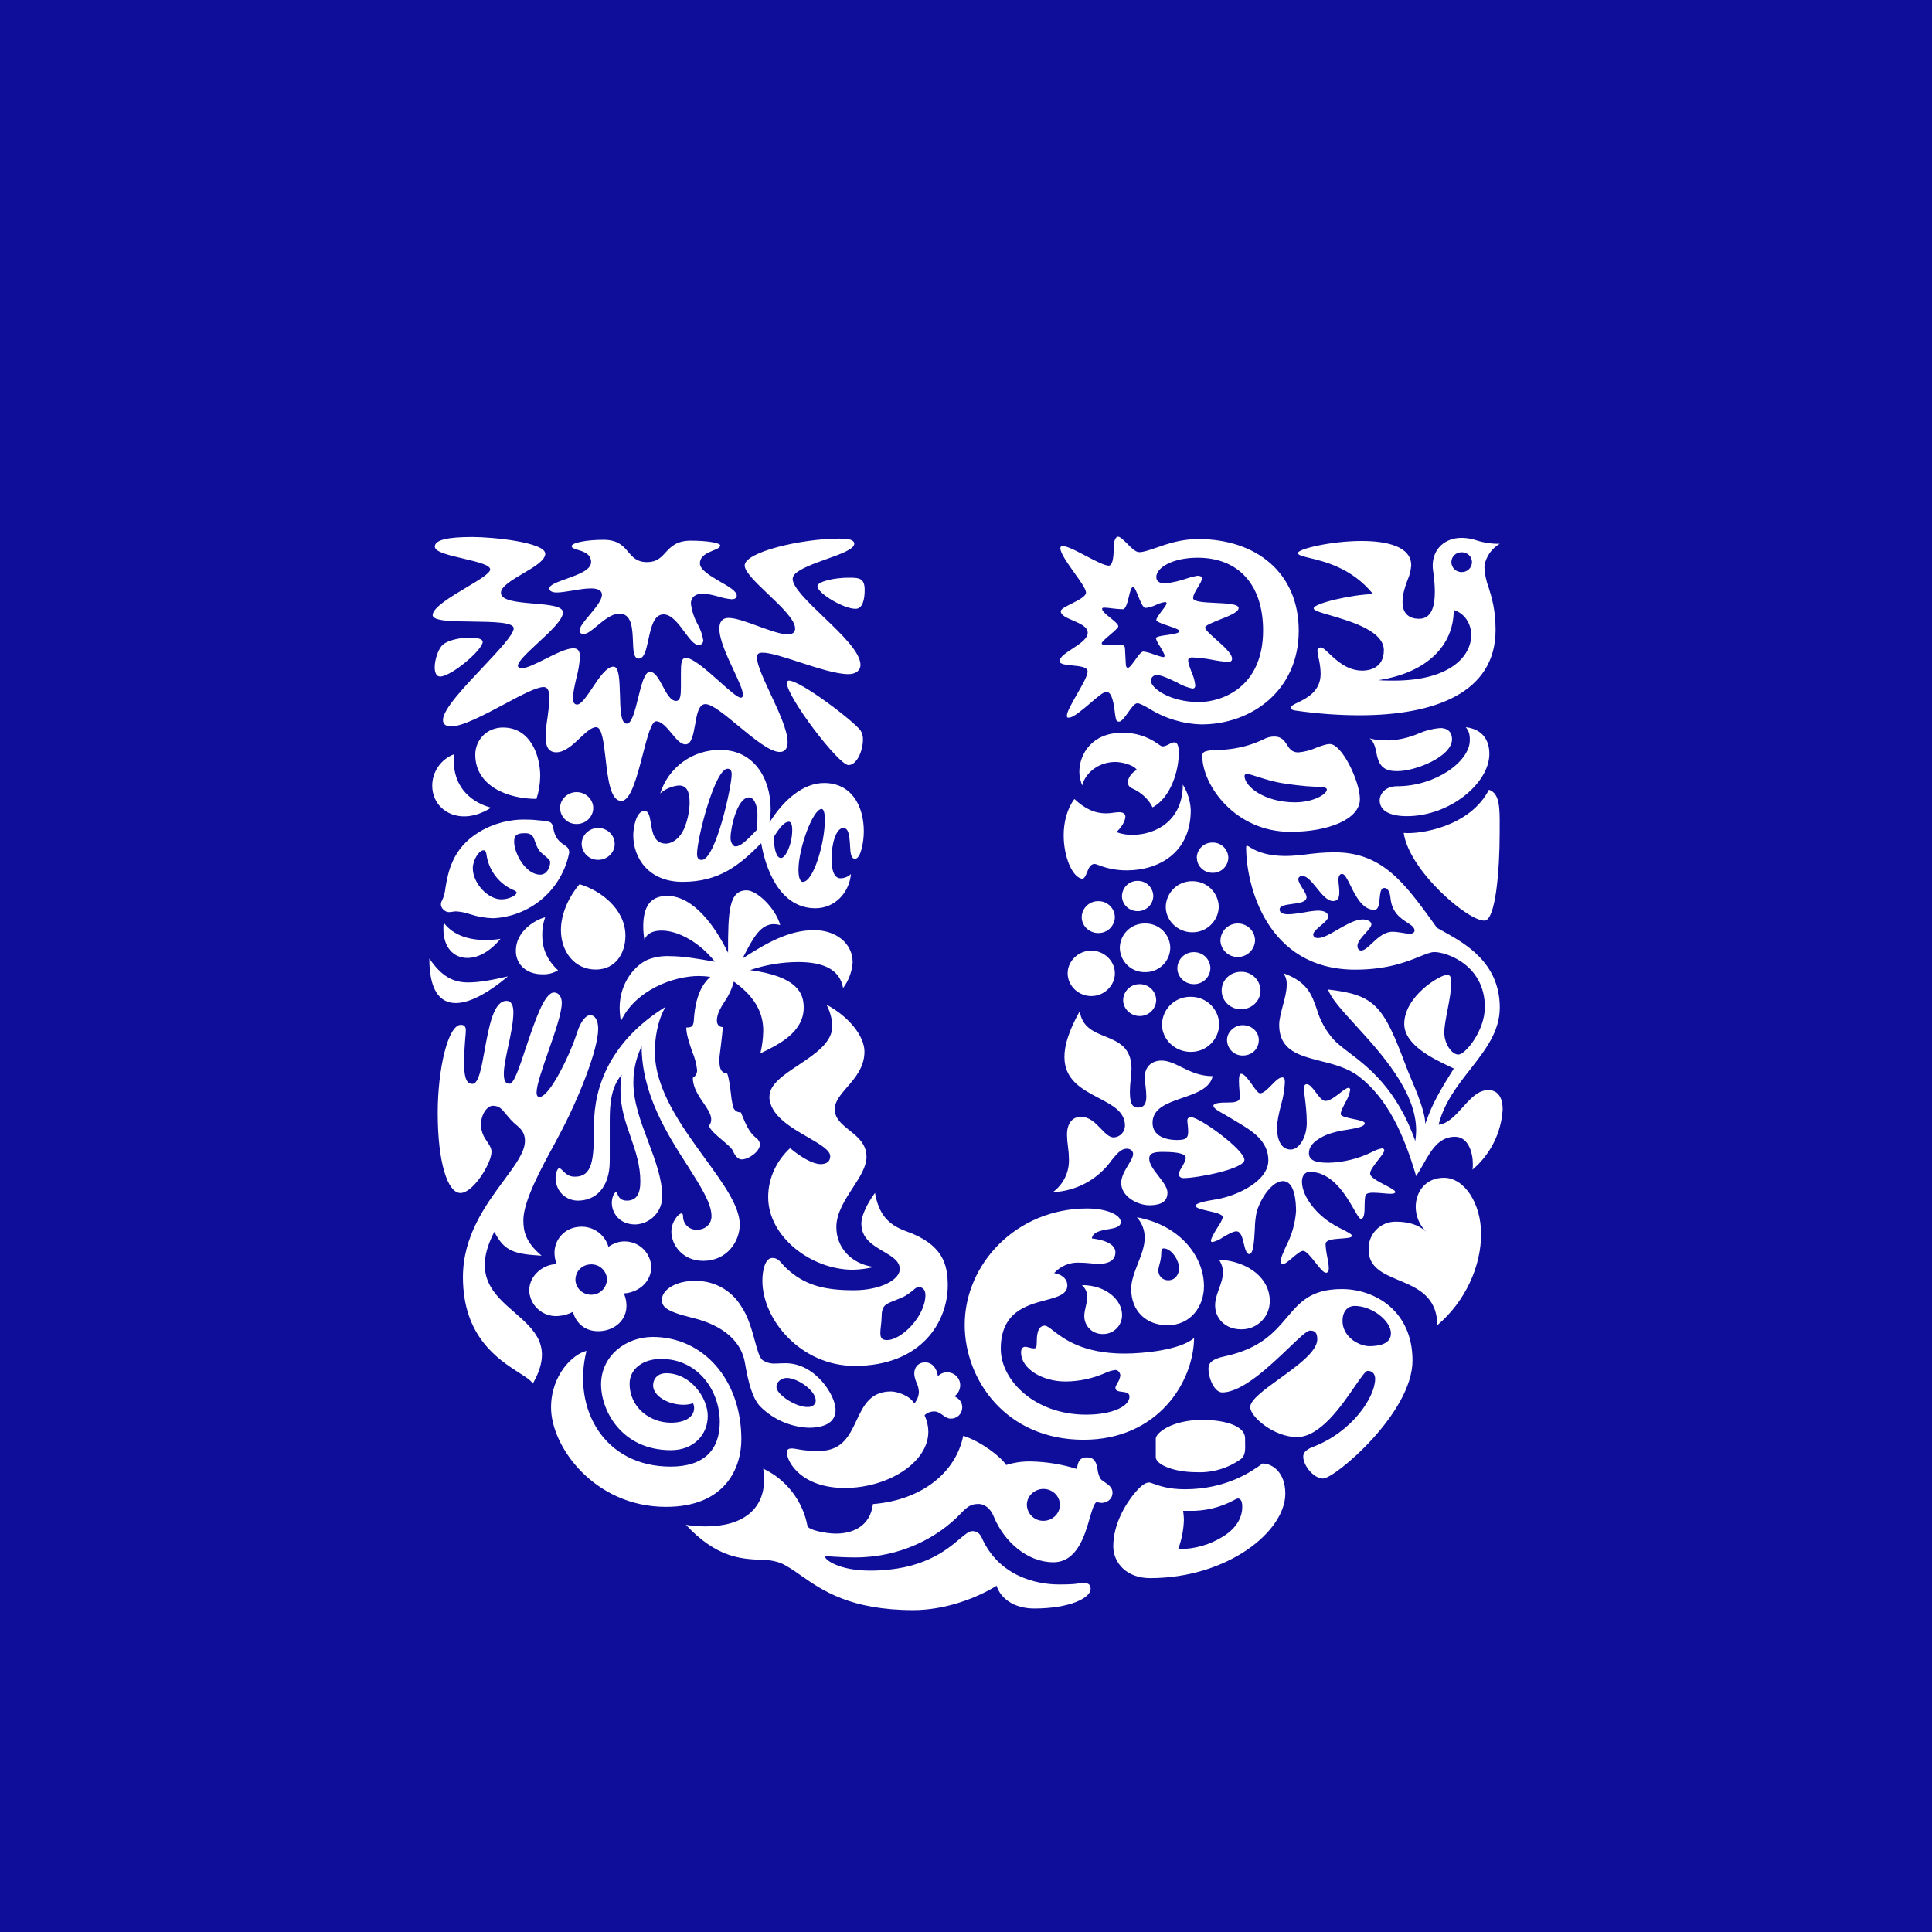 <svg width="360" height="360" viewBox="0 0 360 360" fill="none" xmlns="http://www.w3.org/2000/svg">
<rect x="0" y="0" width="360" height="360" fill="#808080" stroke="none"/>
<g clip-path="url(#clip0_1830_16751)">
<path d="M0 0H360V360H0V0Z" fill="#0F0E9A"/>
<path d="M207.76 132.94C207.56 131.22 207.24 128.9 206.14 128.9C205.64 128.9 204.42 129.92 203.14 131.04C201.62 132.32 199.98 133.72 199.2 133.72C198.88 133.72 198.8 133.72 198.8 133.34C198.8 132.62 199.76 130.98 200.7 129.32C201.68 127.62 202.66 125.9 202.66 125.12C202.66 124.28 201.22 124.14 199.84 124C198.6 123.88 197.44 123.78 197.44 123.18C197.44 122.46 198.56 121.7 199.76 120.92C201.16 120 202.68 119.02 202.68 117.9C202.68 116.8 201.26 116.2 199.94 115.62C198.76 115.12 197.66 114.66 197.66 113.88C197.66 113.48 198.6 113.02 199.66 112.48C200.94 111.84 202.36 111.14 202.36 110.4C202.36 109.76 201.3 108.28 200.18 106.72C198.92 104.94 197.58 103.06 197.58 102.14C197.58 101.08 199.98 102.34 202.38 103.6C204.1 104.5 205.82 105.4 206.6 105.4C207.52 105.4 207.52 102.8 207.52 102C207.52 100.74 207.92 100 208.32 100C208.72 100 209.34 100.62 210.02 101.28C210.8 102.08 211.64 102.92 212.3 102.88C213.06 102.88 214.1 102.52 215.38 102.08C217.42 101.36 220.08 100.44 223.26 100.44C234.12 100.44 242 106.76 242 117.52C242 128.66 233.2 134.98 223.88 134.98C220.404 134.889 217.018 133.86 214.08 132C213.1 131.46 212.38 131.04 211.92 131.04C211.42 131.04 210.78 131.92 210.18 132.8C209.58 133.64 208.98 134.46 208.54 134.46C208.14 134.46 208 134.4 207.84 133.5L207.76 132.94ZM206.92 115.14C207.66 115.74 208.38 116.32 208.38 116.72C208.38 116.96 207.66 117.58 206.92 118.22C206.12 118.9 205.28 119.6 205.28 119.9C205.28 120.06 205.44 120.12 205.82 120.12L207.06 120.16L209.06 120.2C209.46 120.2 209.62 120.5 209.62 120.8L209.78 123.76C209.78 124.14 209.92 124.44 210.16 124.44C210.48 124.44 210.96 123.74 211.48 123.04C212.04 122.24 212.62 121.4 213.08 121.4C213.744 121.508 214.395 121.69 215.02 121.94C215.76 122.18 216.48 122.44 216.78 122.44C216.92 122.44 217 122.36 217 122.2C217 121.86 216.54 121.1 216.12 120.4C215.795 119.957 215.545 119.464 215.38 118.94C215.38 118.62 216.42 118.46 217.5 118.32C218.62 118.16 219.78 117.98 219.78 117.6C219.78 117.32 218.78 116.98 217.72 116.62C216.6 116.24 215.46 115.86 215.46 115.52C215.46 115.22 215.98 114.52 216.46 113.86C216.94 113.26 217.38 112.66 217.38 112.4C217.38 112.26 217.24 112.18 217.08 112.18C216.524 112.265 215.985 112.433 215.48 112.68C214.845 112.993 214.162 113.196 213.46 113.28C212.98 113.28 212.48 112.08 212.06 110.98C211.7 110.12 211.38 109.36 211.14 109.36C210.8 109.36 210.56 110.26 210.34 111.22C210.06 112.32 209.76 113.52 209.22 113.52C208.551 113.505 207.883 113.452 207.22 113.36C206.736 113.287 206.249 113.241 205.76 113.22C205.52 113.22 205.36 113.3 205.36 113.44C205.36 113.9 206.16 114.52 206.92 115.14ZM214.46 126.88C214.46 128.22 218 130.82 223.4 130.82C227.58 130.82 235.36 128.16 235.36 117.46C235.36 108.98 230.8 103.92 223.16 103.92C218.48 103.92 215.46 105.78 215.46 107.5C215.46 108.54 216.38 108.7 217.16 108.7C218.523 108.542 219.865 108.234 221.16 107.78C221.792 107.559 222.44 107.392 223.1 107.28C223.64 107.28 223.96 107.42 223.96 107.8C223.96 108.18 223.6 108.78 223.22 109.4C222.78 110.12 222.32 110.88 222.32 111.44C222.32 112.14 224.38 112.24 226.48 112.34C228.62 112.44 230.8 112.54 230.8 113.3C230.8 114.08 228.88 114.84 227.16 115.5C225.8 116.06 224.56 116.54 224.56 116.94C224.56 117.34 225.52 118.2 226.58 119.14C227.98 120.38 229.58 121.8 229.58 122.74C229.58 123.02 229.44 123.34 228.9 123.34C227.892 123.278 226.889 123.145 225.9 122.94C224.646 122.698 223.376 122.551 222.1 122.5C221.64 122.5 221.4 122.74 221.4 123.02C221.4 123.56 221.7 124.34 222 125.16C222.38 125.961 222.623 126.819 222.72 127.7C222.72 128.16 222.48 128.3 222.18 128.3C221.179 128.082 220.22 127.704 219.34 127.18C217.94 126.52 216.46 125.78 215.54 125.78C215.396 125.777 215.252 125.804 215.119 125.858C214.985 125.913 214.864 125.994 214.763 126.097C214.662 126.2 214.583 126.323 214.531 126.457C214.479 126.592 214.455 126.736 214.46 126.88ZM134.2 101.62C134.2 101.18 131.9 100.74 128.72 100.74C126.06 100.74 125 101.88 124.02 102.94C123.16 103.88 122.36 104.74 120.56 104.74C118.68 104.74 117.9 103.82 117.08 102.86C116.14 101.76 115.16 100.58 112.46 100.58C109.38 100.58 106.52 101.1 106.52 101.78C106.52 102.1 107.04 102.26 107.68 102.46C108.74 102.78 110.14 103.22 110.14 104.74C110.14 106.22 107.68 107.08 105.52 107.86C103.84 108.46 102.36 108.98 102.36 109.66C102.36 110.16 102.96 110.4 103.76 110.4C104.56 110.4 105.62 110.2 106.72 110.04C107.88 109.84 109.08 109.64 110.08 109.64C111.16 109.64 112.16 109.88 112.16 110.84C112.16 111.82 111 113.22 109.9 114.54C108.9 115.72 107.98 116.82 107.98 117.54C107.98 117.98 108.38 118.14 108.76 118.14C109.44 118.14 110.34 117.38 111.32 116.56C112.58 115.52 114.02 114.34 115.4 114.34C117.74 114.34 117.84 117.1 117.94 119.46C118 121.22 118.06 122.72 119.02 122.72C120.06 122.72 120.42 121.02 120.82 119.16C121.32 116.92 121.82 114.48 123.64 114.48C125.12 114.48 126.4 116.2 127.54 117.74C128.5 119.02 129.34 120.2 130.2 120.2C130.315 120.197 130.428 120.172 130.532 120.125C130.637 120.078 130.731 120.011 130.81 119.927C130.888 119.843 130.949 119.744 130.988 119.637C131.028 119.529 131.045 119.415 131.04 119.3C130.875 118.268 130.53 117.272 130.02 116.36C129.35 115.16 128.916 113.843 128.74 112.48C128.74 111.22 129.66 110.62 130.9 110.62C131.84 110.62 132.98 110.92 134.02 111.2C134.78 111.441 135.565 111.595 136.36 111.66C136.82 111.66 137.28 111.5 137.28 110.98C137.28 110.16 135.78 109.28 134.18 108.38C132.38 107.32 130.42 106.18 130.42 104.98C130.42 103.58 131.78 103.04 132.86 102.58C133.6 102.3 134.2 102.04 134.2 101.62ZM152.32 109.22C152.32 110.54 157.18 113.44 159.42 113.44C160.72 113.44 161.12 111.74 161.12 109.94C161.12 107.72 160.12 107.64 158.12 107.64C155.56 107.64 152.32 108.34 152.32 109.22ZM160.34 123.92C160.34 121.52 156.76 118.12 153.4 114.9C150.5 112.1 147.76 109.5 147.7 107.88C147.721 107.522 147.878 107.185 148.14 106.94C149.14 105.94 151.6 105.04 153.94 104.2C156.64 103.24 159.18 102.32 159.18 101.32C159.18 100.36 157.34 100.36 156.4 100.36C149.24 100.36 138.76 102.88 138.76 105.36C138.76 106.56 140.9 108.58 143.12 110.7C145.58 113.04 148.16 115.5 148.16 117.1C148.16 117.9 147.62 118.2 146.76 118.2C145.46 118.2 143.4 117.44 141.34 116.7C139.22 115.92 137.1 115.14 135.74 115.14C134.52 115.14 134.04 115.96 134.04 117.14C134.04 119.2 135.48 122.28 136.72 124.92C137.64 126.9 138.44 128.62 138.44 129.48C138.44 129.7 138.36 130 138.04 130C137.44 130 135.86 128.6 134.08 127C131.76 124.94 129.1 122.58 127.8 122.58C126.96 122.58 126.88 123.7 126.88 125.32V127.86C126.88 129.56 126.8 130.6 125.96 130.6C124.96 130.6 124.2 129.2 123.48 127.84C122.76 126.5 122.06 125.18 121.1 125.18C120.1 125.18 119.5 127.64 118.9 130.08C118.3 132.48 117.74 134.84 116.78 134.84C115.66 134.84 115.58 132.14 115.52 129.44C115.44 126.84 115.38 124.22 114.32 124.22C113.02 124.22 111.62 126.3 110.36 128.2C109.28 129.8 108.3 131.28 107.52 131.28C106.92 131.28 106.76 130.68 106.76 130.16C106.76 129.08 107.1 127.64 107.42 126.24C107.762 124.998 107.976 123.725 108.06 122.44C108.06 121.38 107.76 120.8 106.84 120.8C105.58 120.8 103.56 121.8 101.62 122.78C99.84 123.66 98.16 124.52 97.2 124.52C96.88 124.52 96.5 124.36 96.5 124.06C96.5 123.26 98.26 121.64 100.16 119.86C102.42 117.78 104.9 115.48 104.9 114.12C104.9 112.92 102.22 112.7 99.42 112.46C96.42 112.2 93.34 111.94 93.34 110.46C93.34 109.3 95.36 108.1 97.42 106.88C99.5 105.66 101.6 104.42 101.6 103.18C101.6 101.04 91.8 100.06 88.02 100.06C83.46 100.06 81.02 100.58 81.02 101.86C81.02 102.86 83.76 103.48 86.42 104.1C88.92 104.7 91.34 105.26 91.34 106.1C91.34 106.82 89.2 108.1 86.84 109.5C83.92 111.26 80.62 113.22 80.62 114.62C80.62 115.74 84.34 115.78 88.08 115.82C91.88 115.88 95.72 115.92 95.72 117.08C95.72 118.22 93 121.1 90.04 124.26C86.48 128.02 82.54 132.18 82.54 134.16C82.54 134.98 83.16 135.36 84.02 135.36C86.18 135.36 90.24 133.2 93.96 131.22C97.08 129.54 99.96 128.02 101.28 128.02C102.28 128.02 102.36 129.18 102.36 130.22C102.36 131.18 102.2 132.36 102.04 133.58C101.84 134.86 101.66 136.18 101.66 137.28C101.66 139 102.14 140.18 103.66 140.18C105.24 140.18 106.74 138.78 108.08 137.5C109.2 136.46 110.2 135.5 111.08 135.5C112.18 135.5 112.48 138.3 112.84 141.34C113.26 145.08 113.74 149.24 115.78 149.24C117.54 149.24 118.72 144.64 119.78 140.56C120.62 137.3 121.38 134.4 122.26 134.4C123.26 134.4 124.2 135.52 125.1 136.6C125.98 137.66 126.82 138.7 127.72 138.7C128.86 138.7 129.18 136.9 129.52 135.04C129.84 133.14 130.18 131.2 131.44 131.2C132.7 131.2 135.04 133.16 137.56 135.24C140.42 137.6 143.46 140.12 145.3 140.12C146.38 140.12 146.76 139.3 146.76 138.26C146.76 136.12 145.1 132.54 143.56 129.26C142.26 126.46 141.06 123.86 141.06 122.58C141.06 121.84 141.3 121.62 142.14 121.62C143.54 121.62 146.14 122.46 148.94 123.38C152.26 124.46 155.86 125.62 158.1 125.62C159.5 125.62 160.34 124.88 160.34 123.92ZM89.94 119.6C89.94 121.1 84.08 126.06 82 126.06C81.24 126.06 81 125.18 81 124.36C81 122.88 81.7 120.8 82.54 120.12C83.54 119.24 85.86 118.8 87.64 118.8C88.72 118.8 89.94 119 89.94 119.6ZM146.62 127.26C146.62 129.86 156.26 142.56 158.1 142.56C159.64 142.56 160.8 139.96 160.8 137.74C160.8 137.14 160.64 136.54 160.34 136.1C158.94 134.24 149.16 126.82 147 126.82C146.76 126.82 146.62 127.02 146.62 127.26ZM276.66 171.54C273.66 171.76 262.56 162.26 261.56 155.2C264.56 155.5 273.88 154.08 277.44 147.16C279.48 147.84 279.46 150.56 279.44 154.16V155.2C279.44 162.32 278.66 171.38 276.66 171.54ZM277.52 140.48C277.52 145.9 270.18 152.08 262.16 152.08C259.16 152.08 257.08 151.18 257.08 149.1C257.08 148.22 257.84 146.5 260.4 146.5C267.4 146.5 273.88 141.96 273.88 137.9C273.88 136.7 273.66 136.18 273.12 135.5C276.28 135.88 277.52 137.94 277.52 140.48ZM257 142.04C257.84 143.68 259.4 143.68 260.48 143.68C263.72 143.68 270.56 141 270.56 137.74C270.56 136.7 270.02 135.66 268.36 135.66C266.987 135.773 265.643 136.11 264.38 136.66C262.676 137.403 260.855 137.842 259 137.96C257.92 137.96 256.54 137.96 255.22 137.58C256.02 138.18 256.26 139.24 256.48 140.28C256.575 140.887 256.75 141.479 257 142.04ZM90.32 195.6C89.72 198.96 89.18 201.96 88.04 201.96C87.34 201.96 86.48 201.66 86.48 198.16C86.48 196.04 86.62 194.48 86.7 193.38C86.75 192.915 86.784 192.448 86.8 191.98C86.8 191.38 86.56 190.96 85.88 190.96C83.48 190.96 81.56 199.2 81.56 207.36C81.56 216.58 83.4 222.3 85.8 222.3C88.18 222.3 91.58 216.74 91.58 214.66C91.58 213.92 91.22 213.4 90.76 212.72L90.42 212.2C88.56 209.3 90.34 206.04 91.82 206.04C93.02 206.04 93.52 206.66 94.3 207.62C94.8 208.22 95.42 209 96.44 209.82C97.44 210.64 97.82 211.54 97.82 212.58C97.82 214.64 96.04 217.04 93.88 219.96C90.54 224.48 86.26 230.26 86.26 237.98C86.26 249.06 92.82 253.28 96.66 255.76C97.94 256.56 98.92 257.2 99.28 257.82C103.2 250.96 99.62 247.82 95.88 244.56C91.96 241.16 87.9 237.6 92.12 229.52C93.96 233.22 95.96 233.68 100.92 233.98C97.9 231.44 97.52 229.38 97.52 227.36C97.52 223.86 100.74 217.88 103.32 213.16L104.22 211.46C107.62 205.14 111.46 195.7 111.46 191.7C111.46 189.98 110.78 189.16 110 189.16C109.16 189.16 108.22 190.28 107.54 192.36C106.3 196.36 102.44 204.4 100.52 204.4C100.12 204.4 99.98 204.02 99.98 203.6C99.98 202.2 101.04 199.18 102.14 196C103.38 192.46 104.68 188.74 104.68 186.86C104.68 185.9 104.22 184.94 103.22 184.94C101.42 184.94 99.62 190.4 98.02 195.14C96.82 198.74 95.78 201.94 94.96 201.94C94.28 201.94 93.88 201.5 93.88 200.1C93.88 198.76 94.28 196.9 94.7 194.96C95.16 192.78 95.66 190.48 95.66 188.64C95.66 187.46 95.36 186.5 94.36 186.5C91.96 186.5 91.1 191.34 90.32 195.6ZM107.68 223.72C110.92 223.72 113.62 221.4 113.62 216.28V208.7C113.62 205.82 113.84 202.54 115.86 200.24C115.62 201.2 115.62 202.24 115.62 203.22C115.62 206.42 116.56 209.14 117.5 211.82C118.42 214.48 119.32 217.1 119.32 220.16C119.32 222.44 118.62 223.72 116.78 223.72C115.58 223.72 115.26 222.98 115.06 222.52C114.96 222.32 114.9 222.16 114.78 222.16C114.46 222.16 114 223.12 114 224.16C114 225.72 115.16 228.16 118.4 228.16C119.744 228.108 121.016 227.538 121.948 226.568C122.881 225.598 123.401 224.305 123.4 222.96C123.4 219.68 122.1 216.22 120.78 212.7C119.4 209.04 118.02 205.36 118.02 201.72C118.02 198.6 118.86 196.52 119.56 194.88C119.56 203.88 124.36 211.38 128.16 217.28C130.56 221.08 132.58 224.2 132.58 226.62C132.58 228.02 131.5 229.14 129.88 229.14C129.55 229.159 129.22 229.111 128.909 229C128.599 228.888 128.313 228.716 128.071 228.492C127.828 228.268 127.633 227.997 127.497 227.696C127.361 227.395 127.288 227.07 127.28 226.74C127.28 226.24 127.18 226.1 126.96 226.1C126.5 226.1 125.1 227.58 125.1 229.5C125.1 231.96 127.18 234.94 131.04 234.94C135.44 234.94 137.84 231.36 137.84 228.18C137.84 224.74 134.76 220.54 131.34 215.82C126.98 209.82 122.02 203.02 122.02 195.94C122.02 193.78 122.42 190.28 124.02 187.6C113.84 193.92 110.68 202.32 110.68 209.68C110.68 216.08 110.46 219.26 107.08 219.26C105.94 219.26 105.36 218.64 104.9 218.18C104.64 217.92 104.44 217.7 104.2 217.7C103.74 217.7 103.52 219.04 103.52 219.4C103.52 222.16 105.6 223.72 107.68 223.72ZM247.24 147.12C247.24 148 244.7 149.5 241.3 149.5C235.58 149.5 231.9 146.52 231.9 144.6C231.9 144.36 232.04 144.22 232.34 144.22C232.74 144.22 233.42 144.44 234.34 144.74C235.54 145.12 237.14 145.64 238.98 145.94C242.78 146.54 244.78 146.6 245.78 146.6C246.78 146.6 247.24 146.82 247.24 147.12ZM226.48 139.78C225.802 139.743 225.122 139.838 224.48 140.06C224.26 140.2 224.02 140.36 224.02 140.8C224.02 146.38 230.22 155 240.44 155C247.48 155 253.4 152.68 253.4 148.9C253.4 145.64 250.08 138.64 247.8 138.64C247.1 138.64 246.2 138.98 245.24 139.34C244.189 139.81 243.067 140.101 241.92 140.2C240.72 140.2 240.26 139.5 239.8 138.76C239.32 138.02 238.8 137.24 237.44 137.24C236.741 137.247 236.054 137.425 235.44 137.76C231.68 139.56 228.48 139.7 226.48 139.78ZM109.28 251.72C106.76 252.32 102.68 256.18 102.68 262.28C102.68 269.56 110.76 280.78 124.1 280.78C135.36 280.78 138.14 273.28 138.14 268.22C138.14 257 130.96 249.12 121.64 249.12C116.54 249.12 112 252.7 112 257.96C112 262.88 115.86 270.22 125.02 270.22C129.34 270.22 131.88 267.26 131.88 263.84C131.88 260.5 128.72 255.88 124.1 255.88C122.7 255.88 121.7 256.78 121.7 258.18C121.7 259.98 124.26 261.76 127.42 261.76C128.18 261.76 128.82 261.6 129.12 261.46C129.26 261.68 129.34 262.06 129.34 262.36C129.34 264.06 127.64 265.1 125.02 265.1C121.1 265.1 117.32 262.28 117.32 257.82C117.32 255.14 119.72 253.22 123.18 253.22C130.04 253.22 134.12 259.08 134.12 264.96C134.12 270.22 131.12 273.28 124.96 273.28C112.62 273.28 106.58 262.58 109.28 251.72ZM194.42 283.38C193.617 283.391 192.843 283.083 192.266 282.525C191.689 281.967 191.356 281.203 191.34 280.4C191.34 278.78 192.74 277.44 194.42 277.44C196.12 277.44 197.5 278.78 197.5 280.4C197.5 282.04 196.1 283.38 194.42 283.38ZM201.02 295.04C200.46 295.14 199.68 295.24 197.32 295.24C193 295.24 186.08 293.64 182.92 286.5C182.38 285.3 181.46 285.3 181.16 285.3C180.56 285.3 179.84 285.9 178.82 286.76C176.28 288.9 171.82 292.66 162.12 292.66C156.4 292.66 153.78 290.66 153.78 290.14C153.78 290.06 153.78 289.98 154.1 289.98L155.02 290.04C155.98 290.1 157.54 290.2 159.34 290.2C167.9 290.2 174.84 286.42 179 282.04C180.46 280.48 181.16 280.24 182.4 280.24C183.48 280.24 184.62 281.16 185.16 282.56C187.1 287.32 191.48 291.1 196.26 291.1C200.7 291.1 202.14 286.1 203.08 282.78C203.54 281.24 203.88 280.06 204.36 279.88C204.658 279.974 204.968 280.028 205.28 280.04C206.06 280.04 207.3 279.52 207.3 278.1C207.3 277.16 206.5 276.62 205.84 276.18C205.46 275.92 205.12 275.7 204.98 275.42C204.75 274.933 204.594 274.414 204.52 273.88C204.32 272.7 204.08 271.56 202.52 271.56C201 271.56 200.82 272.7 200.68 273.66L200.66 273.72C197.888 272.848 195.005 272.377 192.1 272.32C190.534 272.287 188.974 272.51 187.48 272.98C186.56 271.48 182.78 268.58 179.48 267.54C178.16 274.24 171.9 279.52 162.66 280.26C162.12 284.64 158.56 285.76 155.78 285.76C153.78 285.76 150.62 285.08 150.46 284.34C150.028 282.035 149.056 279.866 147.624 278.01C146.191 276.153 144.34 274.663 142.22 273.66C142.3 274.32 142.38 275.06 142.38 275.72C142.38 281.08 138.58 284.42 131.5 284.42C130.34 284.42 128.9 284.34 127.8 284.12C133.5 290.24 138.06 290.46 141.6 290.64C142.912 290.607 144.22 290.81 145.46 291.24C146.72 291.8 147.92 292.64 149.26 293.58C153.22 296.34 158.46 300.02 170.2 300.02C176 300.02 181.86 297.86 185.7 295.48C186.4 297.72 188.78 299.72 192.72 299.72C199.42 299.72 203.22 297.72 203.22 296.08C203.22 295.62 203.12 294.96 201.98 294.96C201.56 294.96 201.34 295 201.02 295.04ZM244.08 247.94C243.52 247.94 242.08 249.32 240.2 251.12C236.64 254.52 231.5 259.46 227.74 259.46C226.34 259.46 225.18 256.92 225.18 255C225.18 253.96 225.88 253.2 228.36 252.7C234.9 251.26 237.5 248.2 239.82 245.46C242.2 242.66 244.28 240.2 250.02 240.2C256.24 240.2 263.2 244.3 263.2 253.52C263.2 263.32 248.7 275.5 246.54 275.5C244.76 275.5 242.84 273.06 242.84 271.42C242.84 270.9 243.08 270.22 244.62 269.62C252.02 266.82 256.24 260.28 256.24 256.92C256.24 256.18 255.86 255.44 254.84 255.44C254.44 255.44 253.62 256.66 252.46 258.32C249.96 261.96 245.98 267.78 241.68 267.78C237.36 267.78 232.96 263.98 232.96 262.2C232.96 260.84 235.58 258.96 238.42 256.9C241.78 254.48 245.46 251.82 245.46 249.56C245.46 248 244.7 247.94 244.06 247.94H244.08ZM252.4 243.34C251.32 243.34 250.16 244.14 250.16 246.14C250.16 248.38 251.94 249.8 252.94 250.24C253.48 250.54 254.34 250.84 255.16 250.84C257.4 250.84 259.18 250.24 259.18 248.44C259.18 246.16 255.72 243.34 252.4 243.34ZM111.46 160.22C110.661 160.231 109.889 159.926 109.312 159.372C108.736 158.818 108.401 158.059 108.38 157.26C108.38 155.62 109.78 154.28 111.46 154.28C113.16 154.28 114.54 155.62 114.54 157.26C114.54 158.9 113.14 160.22 111.46 160.22ZM107.46 153.54C107.061 153.548 106.664 153.477 106.292 153.332C105.92 153.186 105.581 152.969 105.293 152.692C105.005 152.415 104.774 152.085 104.614 151.719C104.454 151.353 104.368 150.959 104.36 150.56C104.36 148.94 105.76 147.6 107.44 147.6C109.14 147.6 110.54 148.94 110.54 150.56C110.54 152.2 109.16 153.54 107.46 153.54ZM96.12 177.16C96.12 173.46 99.82 171.36 101.58 170.92C101.196 172.018 101.013 173.177 101.04 174.34C101.04 176.58 101.82 178.8 103.98 180.8C103.079 181.347 102.032 181.606 100.98 181.54C98.26 181.54 96.12 179.84 96.12 177.16ZM82.62 173.08C82.62 172.7 82.62 172.34 82.7 171.96C84.56 174.42 87.64 175.16 90.5 175.16C91.424 175.162 92.347 175.088 93.26 174.94C91.26 177.38 89.02 178.5 87.1 178.5C84.54 178.5 82.62 176.58 82.62 173.08ZM84.94 186.9C81.78 186.92 80 184.24 80 178.6C82.32 182 84.48 183.06 87.24 183.06C89.32 183.06 91.64 182.62 94.64 181.94C90.72 185.22 87.4 186.9 84.94 186.9ZM100.66 144.56C100.65 146.021 100.414 147.471 99.96 148.86C94.64 148.86 88.56 146.48 88.56 140.62C88.56 137.86 90.72 135.56 93.72 135.56C98.96 135.56 100.66 140.98 100.66 144.56ZM88.1 161.78C88.1 164.54 90.88 167.58 93.42 167.58C94.82 167.58 96.26 166.84 96.26 166.32C96.26 166.18 96.16 166.12 95.98 166L95.88 165.94C94.487 165.377 93.268 164.455 92.348 163.267C91.427 162.08 90.838 160.669 90.64 159.18C90.56 158.66 90.4 158.44 90.1 158.44C89.24 158.44 88.1 160.3 88.1 161.78ZM101.48 159.44C101.1 159.12 100.72 158.8 100.5 158.52C100.1 157.98 99.9 157.38 99.7 156.84C99.5 156.24 99.32 155.74 98.96 155.54C98.613 155.326 98.207 155.228 97.8 155.26C96.66 155.26 95.8 155.4 95.8 156.8C95.8 159.04 97.96 162.98 100.66 162.98C101.9 162.98 102.52 161.64 102.52 160.6C102.52 160.3 102 159.86 101.48 159.44ZM82.16 168.56C82.153 168.268 82.237 167.982 82.4 167.74C82.724 167.011 82.927 166.234 83 165.44C83.48 162.6 84.26 158.12 89.18 155.1C91.862 153.448 94.971 152.62 98.12 152.72C98.72 152.72 99.34 152.74 99.82 152.8L100.62 152.88C101.62 152.96 102.38 153.04 102.66 153.32C102.96 153.6 103.02 153.98 103.12 154.44C103.24 155 103.36 155.64 103.9 156.36C104.3 156.88 104.72 157.16 105.1 157.42C105.64 157.78 106.06 158.04 106.06 158.9C105.404 162.231 103.647 165.245 101.072 167.458C98.496 169.67 95.252 170.953 91.86 171.1C90.397 171.056 88.949 170.8 87.56 170.34C86.715 170.046 85.833 169.871 84.94 169.82C84.793 169.821 84.645 169.834 84.5 169.86C84.212 169.93 83.916 169.963 83.62 169.96C82.94 169.96 82.16 169.22 82.16 168.56ZM104.52 173.3C104.52 169.96 106.3 166.7 107.98 164.76C111.84 165.88 116.54 169.36 116.54 174.36C116.54 177.54 114.78 180.66 111 180.66C107.06 180.66 104.52 177.32 104.52 173.3ZM86.48 152.12C89.24 152.12 91.48 150.5 91.48 150.5C87.02 149.24 84.56 146.04 84.56 141.8C84.56 141.36 84.56 141 84.62 140.54C83.424 140.984 82.392 141.784 81.663 142.831C80.933 143.879 80.542 145.124 80.54 146.4C80.54 149.76 83.16 152.12 86.48 152.12ZM227.4 175.2C227.421 176.038 227.77 176.835 228.372 177.418C228.974 178.002 229.782 178.326 230.62 178.32C231.462 178.331 232.274 178.009 232.881 177.425C233.487 176.841 233.839 176.042 233.86 175.2C233.839 174.358 233.487 173.559 232.881 172.975C232.274 172.391 231.462 172.069 230.62 172.08C229.785 172.08 228.983 172.406 228.385 172.989C227.787 173.572 227.441 174.365 227.42 175.2H227.4ZM227.64 184.56C227.64 186.5 229.24 188.06 231.24 188.06C233.24 188.06 234.88 186.5 234.88 184.56C234.87 184.092 234.767 183.632 234.579 183.204C234.39 182.776 234.119 182.389 233.781 182.066C233.443 181.743 233.045 181.489 232.609 181.32C232.173 181.151 231.708 181.069 231.24 181.08C229.24 181.08 227.64 182.62 227.64 184.56ZM216.52 190.88C216.52 193.68 218.92 196 221.86 196C223.243 196.021 224.578 195.495 225.575 194.536C226.572 193.577 227.148 192.263 227.18 190.88C227.154 189.494 226.579 188.174 225.582 187.211C224.585 186.248 223.246 185.719 221.86 185.74C221.172 185.727 220.488 185.849 219.847 186.1C219.206 186.352 218.621 186.726 218.125 187.204C217.629 187.681 217.232 188.251 216.957 188.882C216.681 189.513 216.533 190.192 216.52 190.88ZM219.38 180.4C219.38 182.04 220.78 183.38 222.46 183.38C223.263 183.391 224.037 183.083 224.614 182.525C225.191 181.967 225.524 181.203 225.54 180.4C225.524 179.597 225.191 178.833 224.614 178.275C224.037 177.717 223.263 177.409 222.46 177.42C221.657 177.409 220.883 177.717 220.306 178.275C219.729 178.833 219.396 179.597 219.38 180.4ZM209.28 186.34C209.28 187.98 210.68 189.32 212.36 189.32C213.163 189.331 213.937 189.023 214.514 188.465C215.091 187.907 215.424 187.143 215.44 186.34C215.419 185.541 215.084 184.782 214.508 184.228C213.931 183.674 213.159 183.369 212.36 183.38C211.561 183.369 210.789 183.674 210.212 184.228C209.636 184.782 209.301 185.541 209.28 186.34ZM217.22 168.96C217.22 171.56 219.46 173.72 222.16 173.72C223.444 173.736 224.683 173.246 225.608 172.354C226.532 171.463 227.069 170.244 227.1 168.96C227.069 167.676 226.532 166.457 225.608 165.566C224.683 164.674 223.444 164.184 222.16 164.2C220.876 164.184 219.637 164.674 218.712 165.566C217.788 166.457 217.251 167.676 217.22 168.96ZM223.02 159.82C223.02 161.38 224.32 162.64 225.94 162.64C226.7 162.656 227.436 162.371 227.987 161.846C228.538 161.322 228.859 160.6 228.88 159.84C228.875 159.46 228.794 159.085 228.644 158.736C228.493 158.387 228.274 158.072 228.001 157.808C227.728 157.544 227.405 157.337 227.051 157.198C226.698 157.059 226.32 156.992 225.94 157C225.562 156.992 225.186 157.059 224.833 157.196C224.481 157.334 224.159 157.539 223.886 157.801C223.613 158.063 223.394 158.376 223.242 158.722C223.09 159.069 223.008 159.442 223 159.82H223.02ZM209.06 166.96C209.06 168.52 210.36 169.78 211.98 169.78C212.74 169.791 213.474 169.5 214.021 168.972C214.568 168.444 214.884 167.72 214.9 166.96C214.884 166.2 214.568 165.476 214.021 164.948C213.474 164.42 212.74 164.129 211.98 164.14C211.223 164.129 210.492 164.417 209.946 164.941C209.399 165.465 209.081 166.203 209.06 166.96ZM208.66 176.6C208.668 177.208 208.796 177.807 209.037 178.365C209.278 178.923 209.627 179.427 210.064 179.85C210.501 180.272 211.017 180.603 211.583 180.825C212.149 181.046 212.753 181.153 213.36 181.14C213.967 181.153 214.571 181.046 215.137 180.825C215.703 180.603 216.219 180.272 216.656 179.85C217.093 179.427 217.442 178.923 217.683 178.365C217.924 177.807 218.052 177.208 218.06 176.6C218.05 175.994 217.92 175.396 217.678 174.841C217.435 174.285 217.086 173.783 216.649 173.363C216.213 172.943 215.697 172.614 215.133 172.394C214.568 172.173 213.966 172.067 213.36 172.08C212.754 172.067 212.152 172.173 211.587 172.394C211.023 172.614 210.507 172.943 210.071 173.363C209.634 173.783 209.285 174.285 209.042 174.841C208.8 175.396 208.67 175.994 208.66 176.6ZM198.94 181.36C198.94 183.68 200.94 185.6 203.34 185.6C205.74 185.6 207.74 183.68 207.74 181.36C207.74 179.06 205.74 177.14 203.34 177.14C200.94 177.14 198.94 179.06 198.94 181.36ZM201.56 170.9C201.56 172.52 202.96 173.86 204.64 173.86C205.443 173.876 206.22 173.574 206.8 173.019C207.381 172.465 207.719 171.703 207.74 170.9C207.732 170.501 207.646 170.107 207.486 169.741C207.326 169.375 207.095 169.045 206.807 168.768C206.519 168.491 206.18 168.274 205.808 168.128C205.436 167.983 205.039 167.912 204.64 167.92C203.837 167.909 203.063 168.217 202.486 168.775C201.909 169.333 201.576 170.097 201.56 170.9ZM228.64 193.78C228.64 192.28 230.04 191.02 231.56 191.02C233.26 191.02 234.56 192.28 234.56 193.78C234.56 195.48 233.26 196.68 231.56 196.68C231.177 196.683 230.798 196.61 230.444 196.465C230.09 196.32 229.768 196.107 229.496 195.838C229.225 195.568 229.01 195.248 228.863 194.894C228.716 194.541 228.64 194.163 228.64 193.78ZM231.48 280.78C231.48 279.44 231.02 279.22 230.62 279.22C230.407 279.274 230.205 279.361 230.02 279.48C227.401 280.914 224.444 281.618 221.46 281.52H220.46L220.5 281.88C220.564 282.331 220.597 282.785 220.6 283.24C220.543 285.086 220.185 286.91 219.54 288.64C222.51 288.688 225.429 287.867 227.94 286.28C230.7 284.56 231.48 282.42 231.48 280.78ZM232.02 269.7C232.02 270.52 231.88 271.36 231.24 271.86C228.824 273.595 225.891 274.462 222.92 274.32C218.76 274.32 215.36 272.92 215.36 271.5V268.08C215.36 267.02 218.36 264.58 224 264.58C228.64 264.58 232 265.84 232 267.98L232.02 269.7ZM220.76 277.5C228.56 277.5 233.26 274.16 235.26 272.7C237.04 272.7 239.5 274.3 239.5 278.32C239.5 285.38 228.7 294.06 214.3 294.06C209.82 294.06 207.44 291.1 207.44 288.14C207.44 283.9 209.84 280.04 211.66 277.94C212.5 276.98 213.36 276.24 214.12 276.24C214.3 276.24 214.56 276.34 214.96 276.48C215.96 276.84 217.76 277.5 220.76 277.5ZM237.96 210.2C237.96 212.06 238.56 214.2 240.5 214.2C242.12 214.2 243.5 211.84 243.5 209.24C243.5 207.42 243.3 205.84 243.16 204.64C243.057 204.018 242.99 203.39 242.96 202.76C242.96 202.24 243.2 202.02 243.52 202.02C244.08 202.06 244.62 202.8 245.18 203.54C245.78 204.34 246.36 205.14 246.98 205.14C247.78 205.14 248.78 204.36 249.64 203.7C250.32 203.16 250.92 202.7 251.3 202.7C251.52 202.7 251.6 202.98 251.6 203.06C251.437 203.917 251.119 204.738 250.66 205.48C250.24 206.32 249.82 207.12 249.82 207.6C249.82 208 251 208.26 252.14 208.5C253.24 208.72 254.3 208.94 254.3 209.3C254.3 209.96 252.72 210.22 250.96 210.52C249.734 210.684 248.528 210.972 247.36 211.38C245.22 212.28 243.9 213.38 243.9 214.88C243.9 216.36 245.44 216.66 247.6 216.66C250.414 216.58 253.178 215.891 255.7 214.64C256.273 214.322 256.895 214.099 257.54 213.98C257.76 213.98 257.94 214.14 257.94 214.36C257.94 214.7 257.4 215.36 256.82 216.12C256.1 217.04 255.3 218.06 255.3 218.66C255.3 219.38 256.8 220.14 258.1 220.82C259.14 221.36 260.04 221.82 260 222.16C259.94 222.36 259.62 222.44 259.08 222.44C258.599 222.429 258.118 222.395 257.64 222.34C257.04 222.3 256.44 222.24 255.92 222.24C255.32 222.24 254.76 222.3 254.52 222.6C254.32 222.84 254.3 223.66 254.28 224.52C254.28 225.76 254.24 227.12 253.6 227.12C253.32 227.12 252.88 226.38 252.28 225.32C250.8 222.76 248.26 218.36 244.06 218.36C243.2 218.36 242.6 219.04 242.6 220.16C242.6 223.12 245.6 226.54 248.46 228.16C248.94 228.48 249.56 228.78 250.14 229.08C251.08 229.56 251.92 229.98 251.92 230.26C251.92 230.66 250.98 230.7 249.92 230.78C248.56 230.88 247 230.98 247 231.82C247.038 232.628 247.145 233.431 247.32 234.22C247.46 235.02 247.6 235.78 247.6 236.34C247.6 236.72 247.52 237.16 247.06 237.16C246.62 237.16 245.86 236.22 245.1 235.24C244.26 234.18 243.38 233.08 242.82 233.08C242.34 233.08 241.6 233.72 240.86 234.34C240.16 234.94 239.46 235.54 239.04 235.54C238.82 235.54 238.64 235.3 238.64 235.08C238.64 234.4 239.12 233.36 239.68 232.12C240.715 230.132 241.334 227.955 241.5 225.72C241.5 223.94 241.28 220.08 239.04 220.08C237.18 220.08 235.1 222.88 234.18 225.72C233.956 226.786 233.835 227.871 233.82 228.96C233.7 231.22 233.56 233.68 232.78 233.68C232.26 233.68 232.02 232.76 231.78 231.78C231.52 230.66 231.22 229.44 230.38 229.44C229.78 229.44 228.78 230.02 227.88 230.54C227.298 230.963 226.639 231.269 225.94 231.44C225.78 231.44 225.64 231.36 225.64 231.22C225.64 230.74 226.3 229.62 226.92 228.64C227.321 228.09 227.638 227.483 227.86 226.84C227.86 226.24 226.46 225.94 225.12 225.64C223.92 225.36 222.78 225.1 222.78 224.68C222.78 224.16 224.78 223.78 226.64 223.48C230.56 222.82 236.34 220.08 236.34 216.22C236.34 212.5 233.14 210.62 230.44 209.02C230.016 208.773 229.596 208.52 229.18 208.26L228.16 207.66C227.04 207.04 226.1 206.5 226.1 206.04C226.1 205.44 227.94 205.44 228.7 205.44C229.88 205.44 231.02 205.36 231.02 204.48L230.96 203.28C230.905 202.661 230.871 202.041 230.86 201.42C230.86 200.68 230.94 200.08 231.26 200.08C231.88 200.08 232.66 201.2 233.36 202.18C233.92 202.98 234.44 203.72 234.8 203.72C235.42 203.72 236.16 202.96 236.9 202.22C237.62 201.48 238.3 200.76 238.9 200.76C239.26 200.76 239.42 200.98 239.42 201.64C239.348 203.111 239.099 204.568 238.68 205.98C238.32 207.42 237.96 208.86 237.96 210.18V210.2ZM201.2 188.4C201.6 191.36 203.74 192.24 205.92 193.12C208.36 194.12 210.84 195.12 210.84 199.18C210.823 199.795 210.777 200.409 210.7 201.02C210.606 201.79 210.553 202.564 210.54 203.34C210.54 204.98 210.7 206.38 212 206.38C213.3 206.38 213.6 205.5 213.6 204.3C213.588 203.611 213.534 202.923 213.44 202.24C213.362 201.77 213.315 201.296 213.3 200.82C213.3 198.22 215.24 197.62 216.38 197.62C217.7 197.62 218.88 198.22 220.18 198.86C221.78 199.64 223.54 200.52 225.96 200.52C225.48 202.8 222.88 203.7 220.32 204.58C217.52 205.54 214.76 206.5 214.76 209.22C214.76 211.82 217.48 212.42 219.24 212.42C220.86 212.42 221.4 212.18 221.4 210.84C221.394 210.439 221.367 210.038 221.32 209.64C221.28 209.3 221.24 209 221.24 208.76C221.24 208.678 221.257 208.596 221.289 208.521C221.322 208.445 221.37 208.377 221.43 208.321C221.49 208.265 221.561 208.221 221.638 208.194C221.716 208.166 221.798 208.155 221.88 208.16C223.56 208.16 231.88 214.26 231.88 216.12C231.88 217.82 223.1 219.52 220.56 219.52C219.78 219.52 219.64 219.02 219.64 218.72C219.744 218.318 219.92 217.938 220.16 217.6C220.52 216.98 220.94 216.24 220.94 215.74C220.94 215.08 219.78 214.64 216.7 214.64C215.22 214.64 214.14 214.78 214.14 215.9C214.14 216.92 215.04 218.06 215.9 219.18C216.72 220.24 217.54 221.3 217.54 222.22C217.54 223.7 216.62 224.58 214.14 224.58C212.06 224.58 208.92 223.02 208.92 220.42C208.92 219.26 209.62 218.08 210.24 217.06C210.72 216.26 211.14 215.56 211.14 215C211.14 214.64 210.84 214.04 209.94 214.04C208.9 214.04 208.14 214.96 207.14 216.18C205.892 217.947 204.254 219.403 202.354 220.436C200.454 221.469 198.341 222.052 196.18 222.14C197.146 221.437 197.925 220.508 198.448 219.434C198.971 218.36 199.222 217.174 199.18 215.98C199.176 215.251 199.123 214.522 199.02 213.8C198.9 213.019 198.833 212.23 198.82 211.44C198.82 209.22 199.9 208.1 201.42 208.1C203.02 208.1 204.14 209.28 205.16 210.34C205.96 211.18 206.7 211.94 207.54 211.94C208.102 211.909 208.632 211.664 209.019 211.255C209.406 210.845 209.621 210.303 209.62 209.74C209.62 207.14 207.26 205.92 204.7 204.58C201.66 202.98 198.34 201.26 198.34 196.94C198.34 194.8 199.12 192.14 201.2 188.4ZM217.7 238.56C217.453 238.568 217.208 238.526 216.978 238.435C216.749 238.345 216.541 238.208 216.366 238.034C216.192 237.859 216.055 237.651 215.965 237.422C215.874 237.192 215.832 236.947 215.84 236.7C215.84 236.38 215.96 235.98 216.06 235.56C216.255 234.931 216.363 234.278 216.38 233.62C216.4 233.04 216.42 232.62 216.84 232.62C218.24 232.62 219.7 234.76 219.7 236.32C219.7 237.52 218.94 238.56 217.7 238.56ZM224.34 239.66C224.34 234.18 219.94 228.3 211.84 226.82C212.784 227.86 213.305 229.215 213.3 230.62C213.3 232.22 212.66 233.82 212.02 235.46C211.4 237.06 210.78 238.64 210.78 240.18C210.78 244.34 213.62 246.94 217.54 246.94C221.86 246.94 224.34 243.46 224.34 239.66ZM202.6 241.66C202.599 241.243 202.509 240.832 202.336 240.452C202.164 240.073 201.913 239.735 201.6 239.46C206.06 239.46 209.08 242.2 209.08 245.02C209.086 245.496 208.995 245.968 208.813 246.408C208.631 246.848 208.362 247.246 208.021 247.579C207.681 247.911 207.277 248.172 206.833 248.344C206.39 248.516 205.916 248.596 205.44 248.58C203.44 248.58 202.04 247.02 202.04 245.24C202.04 244.6 202.2 243.96 202.34 243.34C202.46 242.78 202.6 242.2 202.6 241.66ZM227.88 237.06C227.865 236.216 227.601 235.394 227.12 234.7C232.9 235.06 236.6 238.4 236.6 242.34C236.619 243.047 236.494 243.751 236.233 244.409C235.972 245.067 235.579 245.664 235.08 246.166C234.58 246.667 233.984 247.061 233.328 247.325C232.671 247.589 231.967 247.717 231.26 247.7C228.34 247.7 226.42 245.7 226.42 243.24C226.42 242.14 226.8 241.12 227.16 240.1C227.52 239.1 227.88 238.1 227.88 237.06ZM207.84 233.36C207.84 232.38 207 231.2 203.44 230.76C203.64 229.56 205.08 229.3 206.44 229.06C207.68 228.86 208.84 228.64 208.84 227.7C208.84 226.3 205.98 225.18 202.6 225.18C189.4 225.18 179.76 235.5 179.76 246.88C179.76 257.12 187.48 268.28 201.9 268.28C215.78 268.28 222.4 257.5 222.5 249.32C219.94 251.56 213.08 252.22 209.54 252.22C201.78 252.22 198.2 249.46 196.26 247.96C195.54 247.4 195.06 247.02 194.66 247.02C193.18 247.02 193.18 249.32 193.18 250.14C193.18 250.96 193.1 251.26 192.64 251.26C192.348 251.243 192.059 251.189 191.78 251.1C191.5 251.04 191.24 250.96 191.02 250.96C190.56 250.96 190.26 251.34 190.26 252C190.26 255.12 194.34 257.42 198.5 257.42C201.063 257.415 203.597 256.877 205.94 255.84C206.538 255.549 207.18 255.36 207.84 255.28C208.44 255.28 208.76 255.94 208.76 256.3C208.695 256.803 208.51 257.283 208.22 257.7C208.02 258.06 207.84 258.38 207.84 258.62C207.84 259.18 208.44 259.26 209.06 259.34C209.76 259.42 210.46 259.52 210.46 260.24C210.46 262.04 207.3 263.6 202.36 263.6C192.8 263.6 186.48 257.2 186.48 251.34C186.48 244.52 191.18 243.24 194.8 242.28C197.06 241.68 198.88 241.18 198.88 239.52C198.88 238.04 197.42 237.36 196.42 237.22C197.022 236.555 197.766 236.036 198.598 235.7C199.429 235.364 200.325 235.22 201.22 235.28C201.9 235.28 202.56 235.34 203.18 235.4C203.725 235.459 204.272 235.492 204.82 235.5C206.3 235.5 207.84 234.98 207.84 233.36ZM153.56 145.9C158.64 145.9 160.96 150.14 160.96 154.9C160.96 156.98 160.36 160.02 159.34 160.02C158.54 160.02 158.48 158.94 158.4 157.7C158.4 157.38 158.36 157.06 158.34 156.76C158.18 154.76 157.8 154.3 157.1 154.3C155.78 154.3 154.94 157.28 154.94 160.02C154.94 161.74 155.26 163.66 156.64 163.66C157.358 163.646 158.044 163.36 158.56 162.86C158.26 166.26 155.64 169.24 151.94 169.24C145.14 169.24 142.6 161.58 141.84 157.12C137.74 161.28 133.98 164.32 127.18 164.32C120.86 164.32 118 159.88 118 155.64C118 154.38 118.48 151.1 120.1 151.1C120.9 151.1 121.06 152.16 121.28 153.4C121.56 155.12 121.88 157.2 124.1 157.2C125.02 157.2 126.72 156.46 127.64 154C128.171 152.599 128.461 151.118 128.5 149.62C128.5 147.62 128.04 146.36 126.5 146.36C125.214 146.478 123.997 146.995 123.02 147.84C123.771 145.455 125.273 143.378 127.303 141.918C129.333 140.458 131.78 139.694 134.28 139.74C140.38 139.74 143.6 144.94 143.6 150.74C143.602 151.585 143.528 152.428 143.38 153.26C145.98 149.1 149.62 145.9 153.56 145.9ZM147.62 154.68C147.62 153.42 147.3 153.12 147 153.12C146.22 153.12 145.4 154 144.14 156.02C144.3 158.68 144.76 159.88 145.54 159.88C146.38 159.88 147.62 157.28 147.62 154.68ZM137.06 157.72C137.9 157.72 138.98 156.82 140.98 154.68C141.14 153.7 141.14 152.82 141.14 151.7C141.14 150.22 140.54 148.58 139.6 148.58C137.28 148.58 136.12 154.52 136.12 156.1C136.12 156.98 136.58 157.72 137.06 157.72ZM149.62 164.32C151.54 164.32 153.7 157.2 153.7 152.74C153.7 151.78 153.56 150.74 153.1 150.74C151.46 150.74 148.78 158.1 148.78 162.1C148.78 163.66 149.16 164.34 149.62 164.34V164.32ZM130.74 160.24C133.34 160.24 136.34 146.58 136.34 144.28C136.34 143.68 136.14 143.24 135.58 143.24C133.2 143.24 129.88 156.24 129.88 159.14C129.88 159.66 130.04 160.24 130.74 160.24ZM135.66 177.56C135.66 169.76 135.82 165.9 139.14 165.9C140.98 165.9 144.46 169.1 145.38 172.36H145.34C144.973 172.272 144.598 172.218 144.22 172.2C141.76 172.2 140.38 174.6 138.36 178.6C142.84 175.7 147 173.32 151.7 173.32C155.7 173.32 158.88 175.7 158.88 179.34C158.753 181.064 158.135 182.716 157.1 184.1C156.5 180.76 153.64 179.26 148.7 179.26C145.659 179.275 142.64 179.781 139.76 180.76C148.46 181.94 149.76 184.98 149.76 187.74C149.76 192.38 145 194.68 141.76 196.24L141.68 196.28C142.02 194.892 142.201 193.469 142.22 192.04C142.22 189.22 141.14 186.04 136.74 182.9C136.381 184.228 135.8 185.486 135.02 186.62C134.26 187.82 133.58 188.94 133.58 190.18C133.58 191.08 134.2 191.38 134.66 191.38C134.66 192.1 134.48 193.54 134.32 194.86C134.18 195.98 134.04 197.02 134.04 197.46C134.04 199.46 134.5 199.86 135.52 200.06C135.86 201.06 136.02 202.38 136.18 203.66C136.257 204.508 136.391 205.35 136.58 206.18C136.82 207.06 137.52 207.28 138.06 207.28L138.26 207.78C138.86 209.22 139.6 211.1 140.92 212.04C141.22 212.24 141.6 212.78 141.6 213.24C141.6 214.56 139.52 216.04 138.2 216.04C137.82 216.04 137.16 215.82 136.56 214.44C136.36 213.94 135.5 213.24 134.6 212.46C133.46 211.5 132.24 210.46 132.12 209.74C132.401 209.405 132.544 208.976 132.52 208.54C132.52 207.62 131.84 206.64 131.1 205.54C130.16 204.18 129.1 202.64 129.1 200.82C129.5 200.66 129.9 200.06 129.9 199.42C129.765 198.221 129.455 197.049 128.98 195.94C128.46 194.42 127.88 192.76 127.88 191.46C128.72 191.46 129.2 191.38 129.28 190.18C129.42 187.74 129.96 184.1 132.36 182.02C131.645 181.916 130.923 181.863 130.2 181.86C125.56 181.86 118.4 184.46 115.7 190.26C115.551 189.455 115.47 188.639 115.46 187.82C115.46 182.98 118.46 179.78 120.7 178.82C122.005 178.316 123.402 178.091 124.8 178.16C127.2 178.16 130.02 178.64 132.94 179.16L133.2 179.2C130.58 175.84 126.58 173.4 123.26 173.4C121.72 173.4 120.46 173.92 120.1 175.18C119.939 174.35 119.859 173.506 119.86 172.66C119.86 169.02 121.1 166.94 124.34 166.94C129.12 166.94 133.2 172.44 135.66 177.54V177.56ZM269.06 219.46C272.9 219.46 275.98 224.28 275.98 229.94C275.98 235.94 273.06 242.5 267.82 246.94C267.78 241.54 264.06 239.98 260.62 238.54C257.72 237.32 255.02 236.18 255.02 232.84C254.993 232.16 255.104 231.482 255.349 230.846C255.593 230.211 255.964 229.632 256.439 229.145C256.915 228.658 257.485 228.274 258.114 228.015C258.744 227.756 259.42 227.629 260.1 227.64C262.5 227.64 264.38 228.24 265.76 229.52C265.14 228.917 264.647 228.195 264.311 227.398C263.974 226.601 263.8 225.745 263.8 224.88C263.8 222.06 265.66 219.46 269.04 219.46H269.06ZM207.84 141.98C208.92 141.98 211.22 142.48 211.84 143.46C210.92 143.9 210.16 144.94 210.16 145.76C210.16 146.2 210.38 146.66 210.92 146.88C212.92 147.76 214.16 149.18 214.76 150.44C218.24 148.58 219.64 143.44 219.64 140.48C219.64 139.6 219.64 138.32 218.78 138.32C218.437 138.368 218.11 138.491 217.82 138.68C217.42 138.88 217.02 139.08 216.62 139.08C216.42 139.08 216.14 138.88 215.74 138.6C213.802 137.209 211.465 136.486 209.08 136.54C203.44 136.54 201.12 140.56 201.12 143.82C201.12 144.72 201.36 145.62 201.66 146.36C202.12 144.28 204.46 141.98 207.84 141.98ZM206.14 151.56C203.98 151.56 202.2 150.74 200.2 148.88C198.8 150.74 198.2 153.28 198.2 155.64C198.2 159.64 199.8 163.44 201.6 163.74C202.04 163.78 202.28 163.2 202.54 162.58C202.84 161.82 203.18 160.98 203.98 160.98C204.1 160.98 204.32 161.08 204.64 161.18C206.345 161.856 208.166 162.196 210 162.18C215.7 162.18 221.88 159.06 221.88 150.96C221.811 149.271 221.3 147.63 220.4 146.2C220.4 152.88 215.4 155.56 211 155.56C209.976 155.579 208.958 155.403 208 155.04C208.92 154.3 209.7 152.96 209.7 152.14C209.7 151.62 209.22 151.34 208.54 151.34C208.3 151.34 207.96 151.38 207.6 151.42C207.117 151.497 206.629 151.544 206.14 151.56ZM272.36 106.6C272.113 106.605 271.868 106.562 271.637 106.472C271.407 106.383 271.197 106.249 271.019 106.078C270.841 105.907 270.698 105.703 270.598 105.476C270.499 105.25 270.445 105.007 270.44 104.76C270.44 103.7 271.28 102.9 272.36 102.9C273.44 102.9 274.28 103.7 274.28 104.76C274.275 105.007 274.221 105.25 274.122 105.476C274.022 105.703 273.879 105.907 273.701 106.078C273.523 106.249 273.313 106.383 273.083 106.472C272.852 106.562 272.607 106.605 272.36 106.6ZM247.96 114.68C251.84 115.82 257.86 117.6 257.86 121.16C257.86 124.58 255 124.96 253.86 124.96C251.02 124.96 249.06 123.08 247.72 121.82C247.02 121.16 246.48 120.64 246.08 120.64C245.921 120.64 245.768 120.703 245.656 120.816C245.543 120.928 245.48 121.081 245.48 121.24C245.48 121.5 245.56 121.9 245.66 122.4C245.86 123.26 246.08 124.4 246.08 125.56C246.08 128.82 243.48 130.1 241.88 130.88C241.14 131.24 240.6 131.48 240.6 131.8C240.6 132.16 240.76 132.32 241.38 132.4C245.38 132.98 249.48 133.28 253.32 133.28C267.28 133.28 278.68 129.12 278.68 117.38C278.68 113.62 277.96 111.32 277.38 109.44C276.926 108.249 276.662 106.993 276.6 105.72C276.6 104.68 277.38 102.52 279.46 101.32C278.009 101.347 276.564 101.138 275.18 100.7C274.272 100.391 273.32 100.229 272.36 100.22C269.2 100.22 266.96 102.3 266.96 105.42C266.96 105.84 267.04 106.36 267.12 107C267.22 107.88 267.36 108.98 267.36 110.24C267.36 112.84 266.82 115.3 264.42 115.3C262.18 115.3 261.34 113.9 261.34 112.26C261.34 110.6 261.84 109.26 262.28 108.06C262.661 107.199 262.891 106.279 262.96 105.34C262.96 101.84 258.48 100.8 253.7 100.8C248 100.8 241.84 102.3 241.84 103.04C241.84 103.44 242.68 103.64 244 103.96C246.84 104.64 251.92 105.84 255.86 110.7C252.08 110.76 244.78 112.4 244.78 113.36C244.78 113.76 246.12 114.16 247.98 114.68H247.96ZM256.86 126.74C265.9 125.34 270.88 120.28 270.88 113.66C272.9 114.26 274.14 116.2 274.14 118.34C274.14 122.2 270.28 126.82 259.72 126.82C258.8 126.82 257.86 126.82 256.86 126.74ZM265.58 209.44C266.82 205.72 268.38 203.12 270.9 199.1C270.595 198.951 270.288 198.804 269.98 198.66C267.04 197.26 261.66 194.7 261.66 190.78C261.66 185.66 268.28 181.64 269.66 181.64C270.26 181.64 270.42 182.16 270.42 183.14C270.42 184.52 270.08 186.34 269.74 188.1C269.42 189.74 269.12 191.3 269.12 192.42C269.12 194.5 270.52 196.5 271.74 196.5C273.06 196.5 276.68 192.04 276.68 187.66C276.68 179.78 269.5 177.4 267.28 177.4C266.6 177.4 265.74 177.76 264.58 178.22C262.18 179.2 258.52 180.68 252.54 180.68C235.98 180.68 232.2 164.86 232.2 157.94C232.2 157.64 232.28 157.58 232.34 157.58C232.42 157.58 232.56 157.66 232.78 157.78C233.58 158.3 235.48 159.5 239.6 159.5C240.82 159.5 242 159.36 243.28 159.22C244.84 159.02 246.56 158.82 248.7 158.82C257.58 158.82 261.7 164.54 267.1 171.96L267.74 172.88L269.14 173.66C273 175.82 279.46 179.4 279.46 187.74C279.46 192.22 276.78 195.62 273.98 199.22C271.58 202.28 269.08 205.48 268.06 209.58C269.76 209.4 271.14 207.88 272.52 206.36C273.96 204.74 275.42 203.12 277.3 203.12C279.14 203.12 280 204.52 280 206.76C279.866 208.911 279.297 211.013 278.328 212.938C277.358 214.863 276.008 216.571 274.36 217.96C274.44 217.68 274.44 217.3 274.44 216.86C274.44 214.78 273.6 211.82 271.12 211.82C268.1 211.82 266.68 214.32 265.16 217.02C264.755 217.746 264.328 218.46 263.88 219.16C261.66 211.58 258.64 204.76 253.24 200.6C251.18 199 248.56 198.32 246.08 197.7C242.02 196.66 238.36 195.74 238.36 190.94C238.36 189.94 238.7 188.72 239.02 187.46C239.38 186.12 239.76 184.74 239.76 183.5C239.804 182.731 239.586 181.969 239.14 181.34C243.6 182.94 244.42 185.32 245.36 188.02C245.964 190.116 247.03 192.05 248.48 193.68C249.16 194.44 250.14 195.18 251.32 196.08C254.92 198.82 260.28 202.88 263.72 212.62C263.821 211.958 263.874 211.29 263.88 210.62C263.88 203.42 257.38 196.28 252.54 190.98C250 188.2 247.94 185.92 247.48 184.38C256.24 185.36 257.78 187.44 261.96 198.58C262.16 199.14 262.48 199.9 262.84 200.78C264 203.48 265.58 207.3 265.58 209.44ZM263.58 173.4C263.58 172.8 262.98 172.4 262.24 171.92C261 171.12 259.34 170.02 259.1 167.32C259.02 166.64 258.8 165.46 257.94 165.46C257.26 165.46 257.18 166.42 257.08 167.42C256.98 168.46 256.88 169.54 256.08 169.54C253.88 169.54 252.6 166.94 251.64 165C251.04 163.8 250.58 162.84 250.08 162.84C249.76 162.84 249.4 163.08 249.4 163.96C249.4 164.36 249.44 164.68 249.48 165.02C249.532 165.431 249.559 165.845 249.56 166.26C249.56 167.24 249.32 167.9 248.4 167.9C247.32 167.9 246.3 166.64 245.32 165.42C244.4 164.3 243.54 163.22 242.68 163.22C242.3 163.22 241.92 163.44 241.92 163.82C241.92 164.28 242.32 164.92 242.72 165.56C243.1 166.16 243.46 166.76 243.46 167.16C243.46 168.1 242.08 168.28 240.78 168.44C239.58 168.6 238.44 168.76 238.44 169.46C238.44 170.14 239.14 170.36 240.06 170.36C240.92 170.36 242.02 170.16 243.08 170C243.891 169.835 244.713 169.729 245.54 169.68C246.32 169.68 247.48 169.84 247.48 170.8C247.48 171.32 246.76 171.94 246.04 172.52C245.36 173.12 244.7 173.66 244.7 174.14C244.7 174.58 245.16 174.8 245.54 174.8C246.54 174.8 247.86 174.04 249.28 173.2C250.88 172.3 252.54 171.32 253.94 171.32C254.4 171.32 255.54 171.54 255.54 172.22C255.54 172.64 255.02 173.22 254.44 173.88C253.72 174.66 252.94 175.52 252.94 176.28C252.94 176.68 253.16 177.12 253.62 177.12C254.22 177.12 254.88 176.5 255.64 175.78C256.7 174.78 257.96 173.62 259.48 173.62C260.02 173.62 260.68 173.72 261.32 173.82C261.782 173.912 262.25 173.972 262.72 174C263.36 174 263.58 173.62 263.58 173.4ZM171.22 259.36C171.196 260.159 170.892 260.923 170.36 261.52C169.52 260.02 167.12 259.28 166.04 259.28C162.14 259.28 160.88 261.96 159.6 264.68C158.28 267.48 156.94 270.36 152.62 270.36C151.32 270.394 150.019 270.294 148.74 270.06C148.3 269.98 147.94 269.9 147.46 269.9C146.92 269.9 146.62 270.14 146.62 270.58C146.62 272.52 149.46 277.26 157.42 277.26C165.36 277.26 172.98 272.58 172.98 266.78C172.98 265.82 172.76 264.78 172.28 263.74C172.6 263.3 173.38 263 174.08 263C174.68 263 175.18 263.34 175.66 263.68C176.12 264.02 176.58 264.34 177.14 264.34C177.42 264.351 177.699 264.305 177.961 264.205C178.222 264.106 178.461 263.954 178.663 263.76C178.864 263.566 179.025 263.333 179.134 263.075C179.244 262.817 179.3 262.54 179.3 262.26C179.3 261.3 178.76 260.62 177.84 260.18C178.164 259.955 178.431 259.656 178.618 259.309C178.806 258.961 178.909 258.575 178.92 258.18C178.928 257.855 178.87 257.531 178.75 257.229C178.629 256.927 178.448 256.652 178.218 256.422C177.988 256.192 177.713 256.011 177.411 255.89C177.109 255.77 176.785 255.712 176.46 255.72C176.14 255.715 175.823 255.778 175.53 255.906C175.237 256.033 174.974 256.222 174.76 256.46C174.6 255.12 173.84 253.86 172.36 253.86C171.22 253.86 170.36 254.68 170.36 255.94C170.36 256.54 170.56 257.06 170.76 257.6C171.036 258.148 171.193 258.747 171.22 259.36ZM144.68 258.46C144.68 259.8 148.16 262.18 150.48 262.18C151.62 262.18 152 261.52 152 260.98C152 259.06 148.54 256.76 146.6 256.76C145.76 256.76 144.68 257.36 144.68 258.46ZM138.82 254.02C138.22 250.22 135.12 247.02 128.96 245.54C124.02 244.34 123.34 243.46 123.34 242.2C123.34 240.12 126.34 238.7 129.04 238.7C130.849 238.574 132.657 238.952 134.263 239.793C135.87 240.633 137.212 241.902 138.14 243.46C139.4 245.3 140.1 247.8 140.66 249.86C141.12 251.56 141.5 252.94 142.06 253.42C142.742 253.885 143.556 254.116 144.38 254.08C144.774 254.079 145.167 254.065 145.56 254.04L146.38 254.02C151.94 254.02 155.7 260.02 155.7 262.7C155.7 265.16 153.48 266.04 150.7 266.04C147.306 265.905 144.086 264.498 141.68 262.1C140.22 260.62 139.44 257.64 138.82 254.02ZM167.66 236.48C167.66 234.98 166.22 234.14 164.64 233.2C162.68 232.06 160.5 230.8 160.5 228C160.5 226.74 161.34 224.6 163.04 222.28C163.74 226.14 165.36 228.16 168.84 229.42C175.68 231.86 176.6 235.58 176.6 239.52C176.6 246.22 171.76 254.52 159.26 254.52C149.24 254.52 142.06 245.92 142.06 238.64C142.06 236.64 142.6 234.4 143.92 234.4C144.78 234.4 145.22 234.88 145.76 235.52L146.38 236.18C149.86 239.52 153.64 240.42 159.1 240.42C164.04 240.42 167.66 238.48 167.66 236.48ZM167.98 241.82L166.64 242.36C164.96 243.02 164.28 243.28 164.28 245.4C164.263 245.969 164.217 246.536 164.14 247.1C164.087 247.498 164.054 247.899 164.04 248.3C164.04 249.18 164.2 249.7 165.28 249.7C168.06 249.7 172.44 245.18 172.44 241.3C172.44 240.26 171.84 239.82 171.14 239.82C170.84 239.82 170.54 240.08 170.14 240.42C169.64 240.82 168.98 241.38 167.98 241.82ZM143.38 204.3C143.38 202.06 146 200.3 148.78 198.46C151.86 196.4 155.1 194.26 155.1 191.16C155.029 189.775 154.653 188.423 154 187.2C158.08 189.36 161.08 193 161.08 195.96C161.08 198.82 159.36 200.84 157.82 202.6C156.62 204 155.54 205.26 155.54 206.66C155.54 208.42 156.86 209.48 158.26 210.6C159.82 211.84 161.46 213.16 161.46 215.58C161.46 217.34 160.26 219.26 158.94 221.28C157.44 223.58 155.84 226.04 155.84 228.66C155.84 232.46 158.64 235.56 162.86 236.08C161.576 236.394 160.262 236.569 158.94 236.6C151.14 236.6 143.14 230.44 143.14 223.08C143.14 219.44 144.74 216.26 147.22 213.94C149.38 215.74 151.52 216.92 152.92 216.92C154.16 216.92 154.7 216.32 154.7 215.44C154.7 214.32 152.82 213.24 150.6 211.94C147.36 210.08 143.36 207.78 143.36 204.28L143.38 204.3ZM104.2 245.2C102.915 245.356 101.62 245.007 100.587 244.228C99.553 243.448 98.863 242.298 98.66 241.02C98.28 238.14 100.72 235.96 102.98 235.62L103.74 235.52C103.533 235.051 103.405 234.551 103.36 234.04C103.279 233.409 103.323 232.769 103.491 232.155C103.658 231.542 103.946 230.968 104.336 230.466C104.726 229.964 105.212 229.544 105.766 229.231C106.319 228.917 106.929 228.717 107.56 228.64C108.815 228.439 110.099 228.705 111.172 229.386C112.244 230.068 113.029 231.119 113.38 232.34C114.074 231.808 114.897 231.469 115.764 231.358C116.632 231.247 117.513 231.367 118.319 231.706C119.125 232.045 119.828 232.591 120.355 233.289C120.882 233.987 121.215 234.812 121.32 235.68C121.56 238.28 119.68 240.44 116.9 240.94C116.681 240.975 116.461 241.002 116.24 241.02C116.491 241.563 116.647 242.144 116.7 242.74C117.02 245.48 115.08 247.64 112.24 248C109.44 248.36 107.38 246.82 106.76 244.44C105.967 244.865 105.096 245.124 104.2 245.2ZM110.48 241.24C111.239 241.164 111.938 240.792 112.425 240.204C112.912 239.616 113.147 238.86 113.08 238.1C112.976 237.339 112.574 236.651 111.963 236.186C111.352 235.721 110.581 235.518 109.82 235.62C109.443 235.652 109.076 235.76 108.741 235.936C108.406 236.113 108.109 236.354 107.869 236.647C107.628 236.939 107.449 237.277 107.341 237.64C107.233 238.003 107.199 238.384 107.24 238.76C107.44 240.3 108.88 241.42 110.48 241.24Z" fill="white"/>
</g>
<defs>
<clipPath id="clip0_1830_16751">
<rect width="360" height="360" fill="white"/>
</clipPath>
</defs>
</svg>
